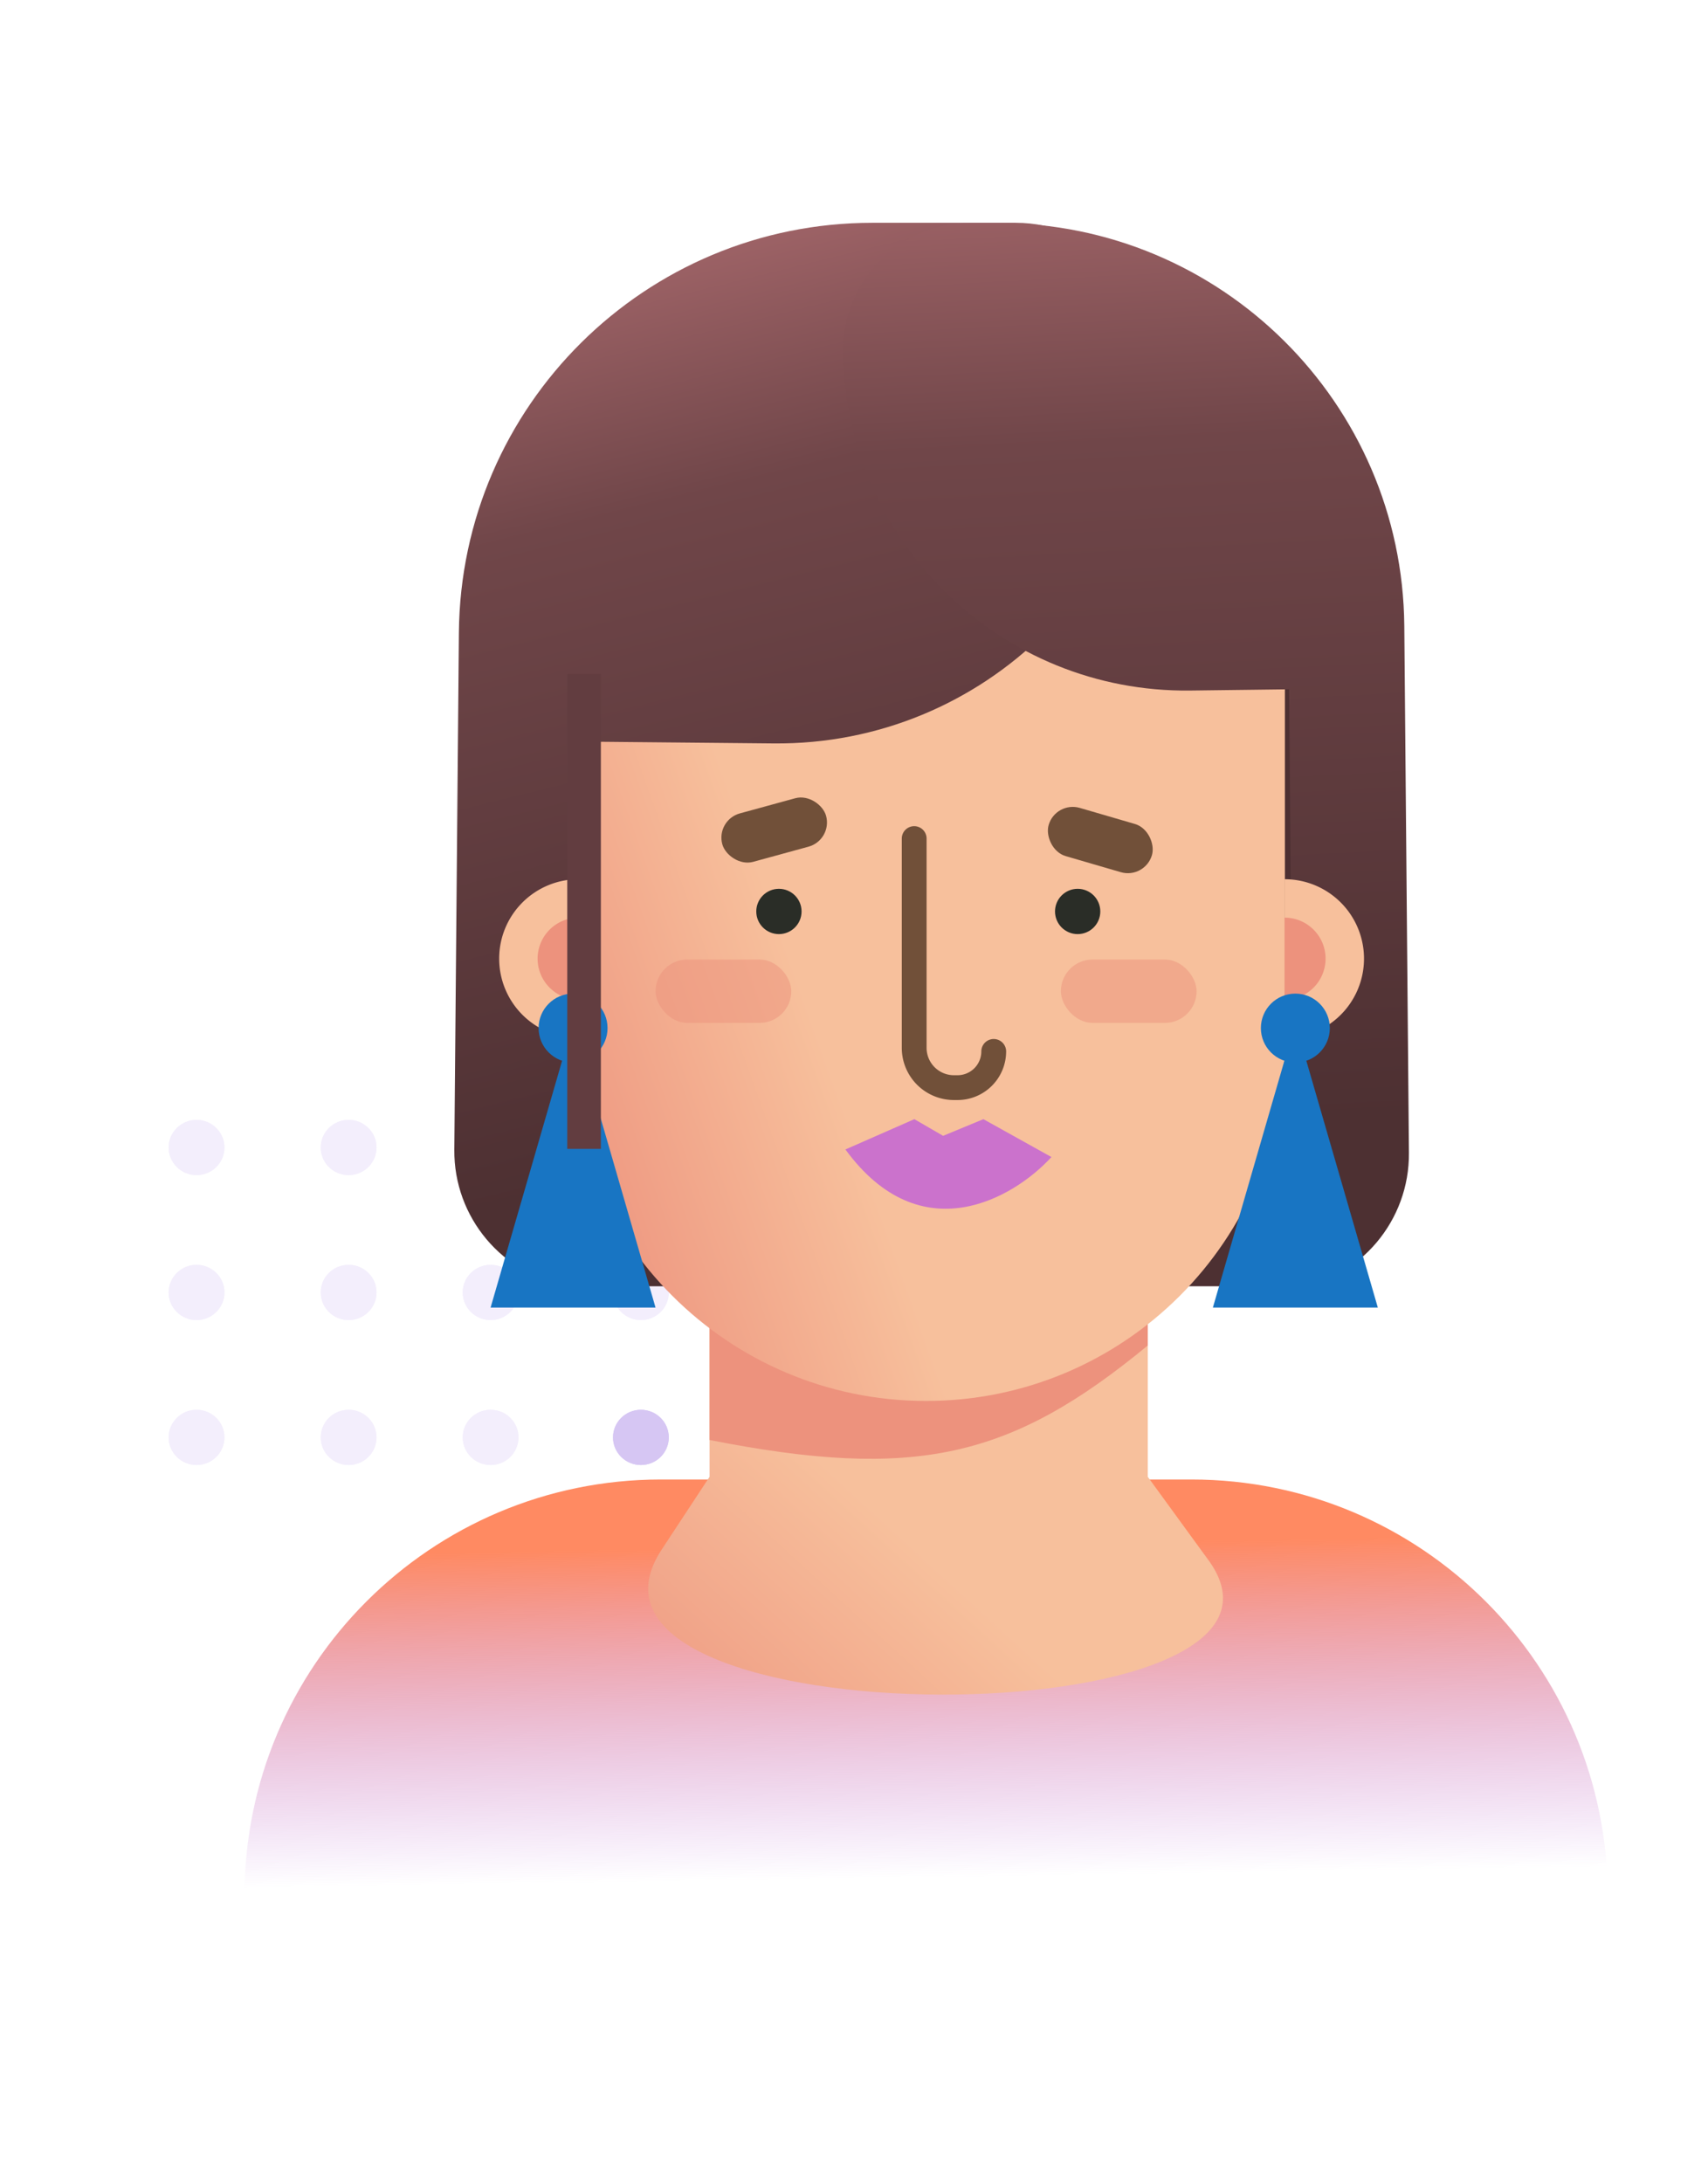 <svg width="313" height="400" viewBox="0 0 313 400" fill="none" xmlns="http://www.w3.org/2000/svg"><g opacity=".268"><ellipse cx="5.11" cy="5.059" rx="5.11" ry="5.059" transform="matrix(-1 0 0 1 176.444 205.211)" fill="#d2c0f3"/><ellipse cx="5.11" cy="5.059" rx="5.11" ry="5.059" transform="matrix(-1 0 0 1 150.429 205.211)" fill="#d2c0f3"/><ellipse cx="5.11" cy="5.059" rx="5.11" ry="5.059" transform="matrix(-1 0 0 1 122.559 205.211)" fill="#d2c0f3"/><ellipse cx="5.11" cy="5.059" rx="5.11" ry="5.059" transform="matrix(-1 0 0 1 176.444 205.211)" fill="#d2c0f3"/><ellipse cx="5.11" cy="5.059" rx="5.11" ry="5.059" transform="matrix(-1 0 0 1 150.429 205.211)" fill="#d2c0f3"/><ellipse cx="5.11" cy="5.059" rx="5.11" ry="5.059" transform="matrix(-1 0 0 1 122.559 205.211)" fill="#d2c0f3"/><ellipse cx="5.11" cy="5.059" rx="5.11" ry="5.059" transform="matrix(-1 0 0 1 176.444 231.771)" fill="#d2c0f3"/><ellipse cx="5.11" cy="5.059" rx="5.11" ry="5.059" transform="matrix(-1 0 0 1 150.429 231.771)" fill="#d2c0f3"/><ellipse cx="5.11" cy="5.059" rx="5.11" ry="5.059" transform="matrix(-1 0 0 1 122.559 231.771)" fill="#d2c0f3"/><ellipse cx="5.11" cy="5.059" rx="5.11" ry="5.059" transform="matrix(-1 0 0 1 176.444 231.771)" fill="#d2c0f3"/><ellipse cx="5.11" cy="5.059" rx="5.11" ry="5.059" transform="matrix(-1 0 0 1 150.429 231.771)" fill="#d2c0f3"/><ellipse cx="5.11" cy="5.059" rx="5.11" ry="5.059" transform="matrix(-1 0 0 1 122.559 231.771)" fill="#d2c0f3"/><ellipse cx="5.11" cy="5.059" rx="5.11" ry="5.059" transform="matrix(-1 0 0 1 176.444 258.332)" fill="#652bd2"/><ellipse cx="5.11" cy="5.059" rx="5.11" ry="5.059" transform="matrix(-1 0 0 1 150.429 258.332)" fill="#652bd2"/><ellipse cx="5.11" cy="5.059" rx="5.11" ry="5.059" transform="matrix(-1 0 0 1 122.559 258.332)" fill="#652bd2"/><ellipse cx="5.11" cy="5.059" rx="5.11" ry="5.059" transform="matrix(-1 0 0 1 176.444 258.332)" fill="#652bd2"/><ellipse cx="5.11" cy="5.059" rx="5.11" ry="5.059" transform="matrix(-1 0 0 1 150.429 258.332)" fill="#652bd2"/><ellipse cx="5.11" cy="5.059" rx="5.11" ry="5.059" transform="matrix(-1 0 0 1 122.559 258.332)" fill="#652bd2"/><ellipse cx="5.11" cy="5.059" rx="5.11" ry="5.059" transform="matrix(-1 0 0 1 95.014 205.211)" fill="#d2c0f3"/><ellipse cx="5.11" cy="5.059" rx="5.11" ry="5.059" transform="matrix(-1 0 0 1 68.998 205.211)" fill="#d2c0f3"/><ellipse cx="5.11" cy="5.059" rx="5.11" ry="5.059" transform="matrix(-1 0 0 1 41.128 205.211)" fill="#d2c0f3"/><ellipse cx="5.11" cy="5.059" rx="5.11" ry="5.059" transform="matrix(-1 0 0 1 95.014 205.211)" fill="#d2c0f3"/><ellipse cx="5.11" cy="5.059" rx="5.11" ry="5.059" transform="matrix(-1 0 0 1 68.998 205.211)" fill="#d2c0f3"/><ellipse cx="5.11" cy="5.059" rx="5.11" ry="5.059" transform="matrix(-1 0 0 1 41.128 205.211)" fill="#d2c0f3"/><ellipse cx="5.11" cy="5.059" rx="5.11" ry="5.059" transform="matrix(-1 0 0 1 95.014 231.771)" fill="#d2c0f3"/><ellipse cx="5.11" cy="5.059" rx="5.11" ry="5.059" transform="matrix(-1 0 0 1 68.998 231.771)" fill="#d2c0f3"/><ellipse cx="5.11" cy="5.059" rx="5.11" ry="5.059" transform="matrix(-1 0 0 1 41.128 231.771)" fill="#d2c0f3"/><ellipse cx="5.11" cy="5.059" rx="5.11" ry="5.059" transform="matrix(-1 0 0 1 95.014 231.771)" fill="#d2c0f3"/><ellipse cx="5.11" cy="5.059" rx="5.11" ry="5.059" transform="matrix(-1 0 0 1 68.998 231.771)" fill="#d2c0f3"/><ellipse cx="5.11" cy="5.059" rx="5.11" ry="5.059" transform="matrix(-1 0 0 1 41.128 231.771)" fill="#d2c0f3"/><ellipse cx="5.11" cy="5.059" rx="5.11" ry="5.059" transform="matrix(-1 0 0 1 95.014 258.332)" fill="#d2c0f3"/><ellipse cx="5.11" cy="5.059" rx="5.11" ry="5.059" transform="matrix(-1 0 0 1 68.998 258.332)" fill="#d2c0f3"/><ellipse cx="5.11" cy="5.059" rx="5.11" ry="5.059" transform="matrix(-1 0 0 1 41.128 258.332)" fill="#d2c0f3"/><ellipse cx="5.11" cy="5.059" rx="5.11" ry="5.059" transform="matrix(-1 0 0 1 95.014 258.332)" fill="#d2c0f3"/><ellipse cx="5.11" cy="5.059" rx="5.11" ry="5.059" transform="matrix(-1 0 0 1 68.998 258.332)" fill="#d2c0f3"/><ellipse cx="5.11" cy="5.059" rx="5.11" ry="5.059" transform="matrix(-1 0 0 1 41.128 258.332)" fill="#d2c0f3"/></g><path fill="#4d3032" d="M101.75 81.129h143.209v154.566H101.75z"/><path d="M44.808 347.407c0-42.141 34.162-76.303 76.303-76.303h97.201c42.142 0 76.304 34.162 76.304 76.303z" fill="url(#a)"/><path d="m210.335 270.608 10.772 14.799c25.759 33.533-122.784 33.893-99.925-1.349l8.848-13.45v-61.565h80.305z" fill="url(#b)"/><path d="M210.335 222.203H130.03v41.661c37.768 7.446 55.221 3.352 80.305-17.314z" fill="#ed927d"/><path d="M103.953 111.535c0-36.316 29.44-65.755 65.755-65.755 36.316 0 65.755 29.44 65.755 65.755v79.422c0 36.316-29.439 65.755-65.755 65.755s-65.755-29.439-65.755-65.755z" fill="url(#c)"/><path d="m167.558 205.076-12.632 5.553c13.881 18.988 30.954 8.837 37.755 1.388l-12.47-6.941-7.379 3.054z" fill="#cb72cc"/><path d="M165.368 212.9c6.158 1.645 9.618 1.837 15.803-.431" stroke="#cb72cc" stroke-width="1.733" stroke-linecap="round" style="mix-blend-mode:multiply"/><rect x="193.459" y="146.753" width="19.718" height="9.205" rx="4.602" transform="rotate(16.252 193.459 146.753)" fill="#715039"/><rect x="131.15" y="150.262" width="19.718" height="9.205" rx="4.602" transform="rotate(-15.318 131.15 150.262)" fill="#715039"/><circle cx="142.741" cy="167.016" r="4.15" fill="#2a2d27"/><circle cx="197.487" cy="167.016" r="4.15" fill="#2a2d27"/><path d="M84.093 115.932c.366-41.586 34.182-75.105 75.769-75.105h26.234c14.355 0 25.979 11.662 25.933 26.017-.125 38.617-31.661 69.752-70.277 69.382l-35.523-.34-1.951 99.809c-12.21-2.019-21.13-12.63-21.02-25.004z" fill="url(#d)"/><path d="M106.03 190.219a14.56 14.56 0 0 1-14.555-14.555 14.555 14.555 0 0 1 14.555-14.556z" fill="#f7c09c"/><path d="M106.03 183.176a7.51 7.51 0 0 1-6.94-4.637 7.52 7.52 0 0 1 1.628-8.188 7.52 7.52 0 0 1 5.312-2.2z" fill="#ed927d"/><path d="M257.345 114.698c-.36-40.887-33.607-73.843-74.496-73.843h-4.963c-13.075 0-23.618 10.705-23.418 23.779.529 34.649 28.997 62.336 63.647 61.902l18.118-.226.939 109.937c12.21-2.019 21.13-12.629 21.021-25.004z" fill="url(#e)"/><path d="M235.406 190.219a14.56 14.56 0 0 0 14.555-14.555 14.555 14.555 0 0 0-14.555-14.556z" fill="#f7c09c"/><path d="M235.406 183.176a7.5 7.5 0 0 0 5.312-2.2 7.52 7.52 0 0 0 2.201-5.312 7.5 7.5 0 0 0-2.201-5.313 7.5 7.5 0 0 0-5.312-2.2z" fill="#ed927d"/><rect opacity=".5" x="120.138" y="175.826" width="24.866" height="11.608" rx="5.804" fill="#ed927d"/><rect opacity=".5" x="194.413" y="175.826" width="24.866" height="11.608" rx="5.804" fill="#ed927d"/><path d="M167.529 153.661v38.349a7.29 7.29 0 0 0 7.288 7.288h.652a6.636 6.636 0 0 0 6.636-6.636" stroke="#715039" stroke-width="4.546" stroke-linecap="round"/><circle cx="237.38" cy="188.385" r="6.317" fill="#1875c3"/><circle cx="105.017" cy="188.385" r="6.317" fill="#1875c3"/><path d="m89.904 239.597 15.113-52.163 15.112 52.163z" fill="#1875c3"/><path fill="#623d40" d="M103.954 123.505h6.158v87.02h-6.158z"/><path d="m222.268 239.597 15.112-52.163 15.113 52.163z" fill="#1875c3"/><defs><linearGradient id="a" x1="169.712" y1="283.074" x2="170.673" y2="344.006" gradientUnits="userSpaceOnUse"><stop stop-color="#ff8a62"/><stop offset="1" stop-color="#b365de" stop-opacity="0"/></linearGradient><linearGradient id="b" x1="174.7" y1="289.772" x2="130.163" y2="338.486" gradientUnits="userSpaceOnUse"><stop stop-color="#f7c09c"/><stop offset="1" stop-color="#ed927d"/></linearGradient><linearGradient id="c" x1="99.216" y1="216.859" x2="246.752" y2="164.045" gradientUnits="userSpaceOnUse"><stop stop-color="#ed927d"/><stop offset=".364" stop-color="#f7c09c"/><stop offset="1" stop-color="#f7c09c"/></linearGradient><linearGradient id="d" x1="97.085" y1="31.478" x2="147.591" y2="235.695" gradientUnits="userSpaceOnUse"><stop stop-color="#b37074"/><stop offset=".308" stop-color="#704649"/><stop offset=".87" stop-color="#4d3032"/></linearGradient><linearGradient id="e" x1="171.9" y1="13.457" x2="183.54" y2="237.427" gradientUnits="userSpaceOnUse"><stop stop-color="#b37074"/><stop offset=".308" stop-color="#704649"/><stop offset=".87" stop-color="#4d3032"/></linearGradient></defs></svg>